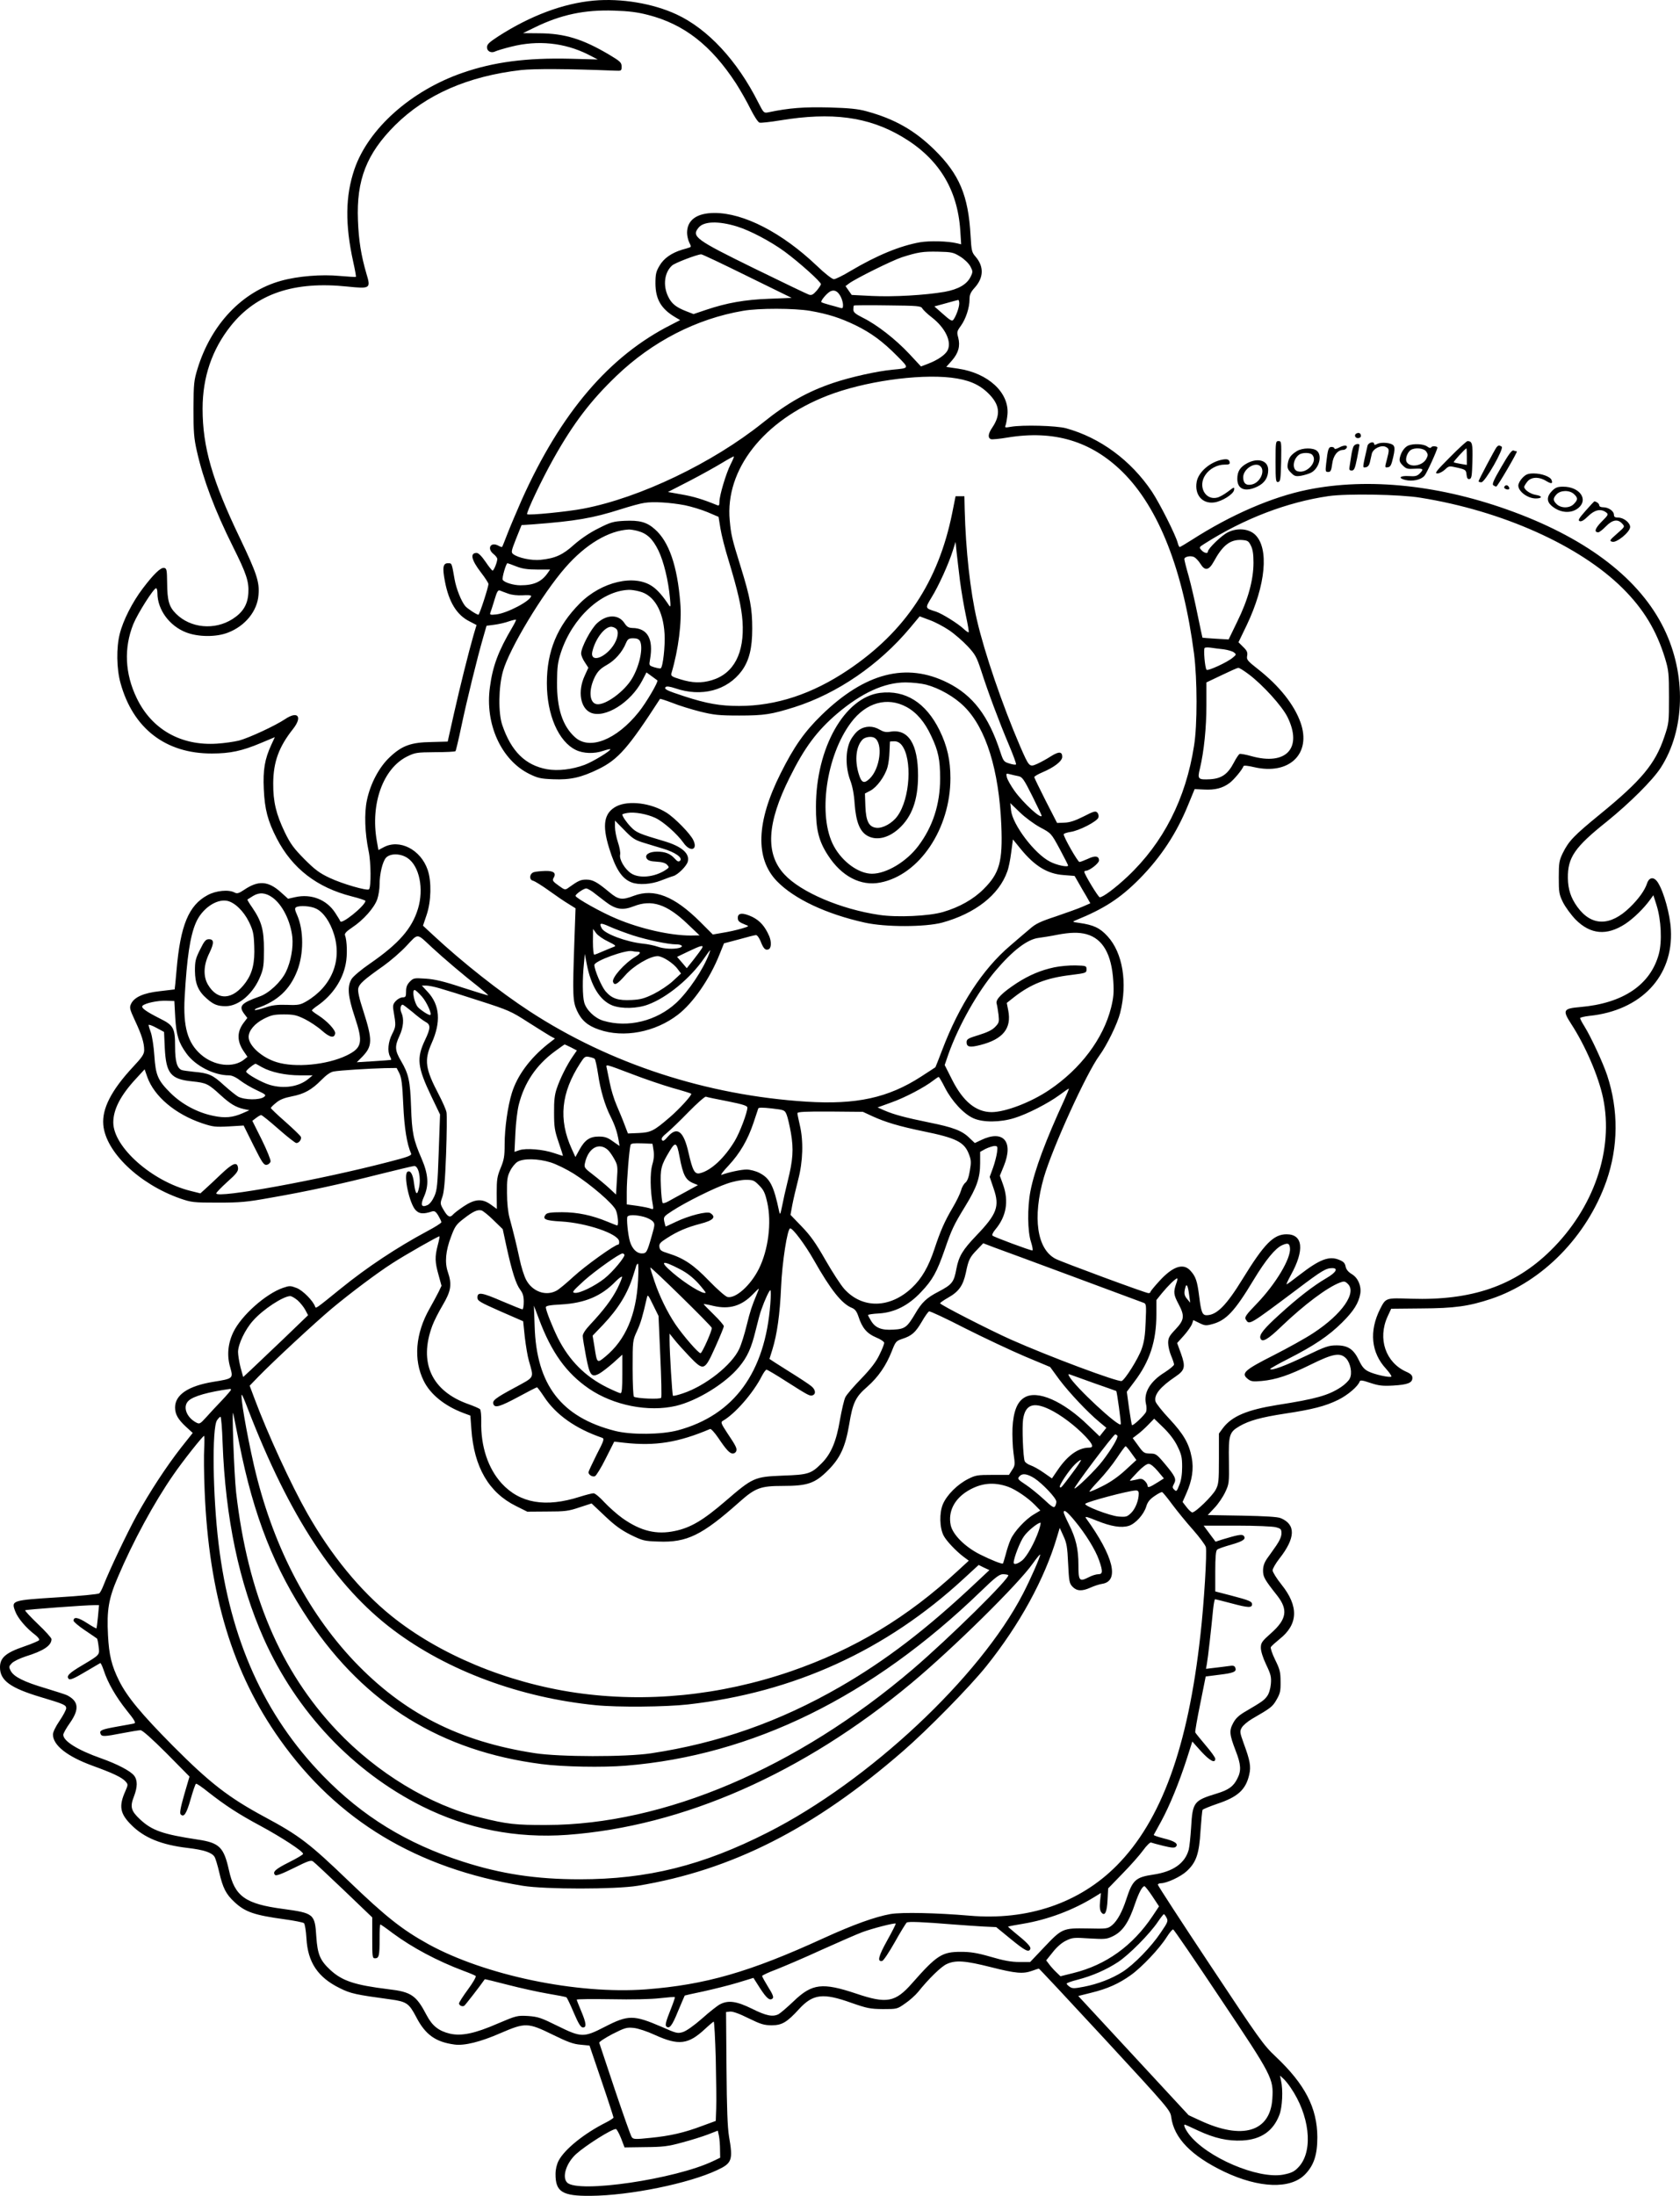 <?xml version="1.0" encoding="UTF-8"?>
<svg xmlns="http://www.w3.org/2000/svg" version="1.0" viewBox="0 0 1141.898 1492.114" preserveAspectRatio="xMidYMid meet">
  <g transform="translate(-429,1745.718) scale(0.1,-0.1)" fill="#000000" stroke="none">
    <path d="M8325 17453 c-207 -19 -429 -102 -647 -242 -63 -41 -78 -55 -78 -75 0 -28 29 -42 57 -28 10 5 59 20 108 32 181 46 362 27 522 -53 l66 -34 -189 5 c-296 7 -517 -22 -728 -95 -352 -121 -643 -381 -737 -656 -62 -182 -64 -376 -8 -630 12 -53 20 -99 18 -101 -2 -2 -51 1 -109 6 -124 12 -286 -1 -400 -33 -263 -73 -474 -294 -567 -596 -25 -82 -27 -101 -28 -273 0 -158 3 -200 23 -288 44 -196 122 -402 246 -651 91 -182 109 -236 104 -315 -5 -78 -37 -130 -107 -175 -122 -78 -286 -63 -385 36 -47 47 -59 88 -60 208 -1 89 -3 100 -20 103 -23 5 -71 -41 -146 -140 -70 -92 -134 -218 -156 -308 -24 -93 -22 -237 5 -334 85 -309 307 -480 621 -479 124 0 205 17 335 72 l93 39 -24 -52 c-45 -98 -57 -170 -51 -301 6 -137 27 -217 88 -335 106 -205 274 -334 510 -394 52 -13 94 -27 93 -31 -5 -35 -163 -162 -171 -138 -2 6 -18 32 -35 58 -59 90 -163 130 -271 106 l-49 -11 -50 45 c-85 76 -152 81 -248 16 -36 -24 -48 -28 -65 -19 -40 22 -127 14 -185 -18 -128 -69 -184 -206 -210 -509 -6 -71 -12 -130 -13 -131 -1 0 -46 -6 -100 -12 -110 -12 -174 -40 -196 -86 -12 -26 -10 -35 27 -115 45 -96 62 -150 62 -199 0 -28 -13 -48 -76 -115 -147 -158 -211 -283 -202 -392 15 -185 244 -404 523 -502 76 -26 89 -28 255 -28 153 0 198 4 358 33 248 43 473 92 737 159 121 30 229 56 240 57 29 2 48 -79 33 -147 -12 -59 -24 -48 -34 30 -7 59 -24 90 -44 78 -30 -19 13 -219 56 -262 25 -25 52 -27 110 -8 17 5 26 0 43 -28 11 -19 21 -39 21 -45 0 -6 -43 -33 -96 -61 -205 -110 -408 -244 -589 -391 -169 -137 -168 -136 -173 -122 -13 39 -84 111 -126 127 -42 16 -48 16 -92 1 -117 -40 -283 -187 -338 -301 -37 -77 -45 -160 -21 -240 21 -75 20 -76 -117 -98 -169 -28 -258 -88 -258 -174 0 -46 20 -81 74 -131 l46 -42 -77 -97 c-104 -133 -216 -305 -304 -464 -70 -128 -186 -374 -224 -471 -10 -26 -23 -52 -30 -58 -7 -6 -133 -18 -280 -27 -316 -20 -320 -21 -291 -96 17 -46 74 -113 135 -159 18 -14 31 -30 27 -36 -3 -5 -49 -25 -102 -43 -126 -43 -164 -77 -164 -142 0 -89 70 -140 277 -202 158 -47 173 -54 173 -76 0 -10 -20 -48 -45 -85 -27 -39 -45 -77 -45 -93 0 -73 96 -149 268 -212 138 -50 200 -79 225 -107 18 -20 18 -22 0 -64 -47 -104 -38 -155 41 -233 86 -86 203 -134 381 -155 111 -13 164 -31 183 -60 7 -11 21 -58 32 -105 25 -109 47 -150 104 -203 73 -68 136 -89 341 -117 66 -9 125 -21 131 -26 6 -5 14 -52 17 -104 9 -163 78 -265 227 -338 74 -37 108 -44 343 -76 111 -15 127 -27 176 -120 62 -120 132 -170 261 -187 67 -9 176 18 313 78 167 72 185 72 354 -11 102 -50 140 -64 189 -68 l61 -6 82 -241 c45 -132 81 -244 81 -248 0 -4 -24 -20 -52 -34 -147 -74 -280 -181 -321 -259 -13 -25 -21 -59 -21 -90 -1 -122 46 -151 239 -149 267 2 667 84 860 175 101 47 108 68 80 229 -10 62 -15 189 -17 465 l-3 380 27 3 c18 2 63 -14 125 -45 84 -41 106 -48 159 -48 69 0 103 20 186 111 94 102 163 110 353 42 109 -38 129 -42 216 -43 96 0 97 0 151 38 30 20 70 56 88 78 72 90 157 173 195 190 60 28 126 23 300 -21 170 -43 218 -47 280 -25 22 8 43 15 46 15 3 0 205 -216 450 -481 435 -471 444 -482 450 -529 19 -142 137 -263 360 -370 238 -113 451 -120 550 -18 60 62 83 133 83 253 -1 199 -84 359 -283 547 -84 79 -110 116 -445 621 -196 295 -356 541 -356 547 0 5 9 10 20 10 40 0 135 44 176 82 65 60 85 118 94 275 5 73 11 137 14 142 4 5 48 23 100 41 139 46 194 96 217 198 13 55 6 95 -38 214 -26 73 -27 80 -13 105 9 16 40 42 70 60 128 74 139 82 166 129 25 43 29 59 28 124 0 66 -5 84 -37 149 -20 41 -33 80 -29 86 4 7 31 31 59 54 127 100 132 223 13 371 -33 41 -60 85 -60 96 0 12 21 48 46 80 110 140 113 232 9 275 -20 9 -107 14 -263 17 l-233 4 46 49 c26 27 58 75 73 107 26 55 27 62 25 210 -3 178 2 197 72 238 66 38 145 60 307 85 187 28 277 51 364 94 65 32 135 92 146 125 3 10 20 8 72 -10 58 -19 83 -22 156 -18 98 6 130 18 130 52 0 17 -10 28 -42 42 -140 63 -195 224 -127 374 l25 54 204 2 c228 1 324 15 475 65 350 117 652 426 784 801 81 233 83 481 5 718 -28 84 -109 259 -154 332 -17 27 -30 52 -30 57 0 4 28 11 63 15 351 36 572 269 554 586 -5 101 -47 254 -87 318 -26 43 -60 41 -75 -4 -15 -46 -56 -104 -116 -162 -134 -131 -262 -130 -358 3 -44 61 -63 119 -64 195 -2 140 46 210 263 383 156 126 313 282 368 367 166 257 175 634 22 946 -162 332 -511 603 -1020 792 -493 183 -987 236 -1404 151 -240 -49 -518 -169 -786 -341 -41 -26 -78 -48 -81 -48 -4 0 -10 12 -14 28 -13 52 -122 268 -175 348 -143 213 -352 367 -584 431 -66 18 -295 24 -375 10 -39 -7 -43 -6 -36 10 4 10 10 44 13 75 12 148 -132 280 -335 310 l-81 12 39 44 c44 51 57 98 42 156 -10 36 -9 42 18 79 34 47 59 124 59 180 0 31 7 48 34 78 63 69 65 145 7 212 -26 30 -28 40 -34 144 -15 271 -76 416 -246 583 -135 132 -270 209 -461 261 -58 16 -116 22 -255 26 -170 4 -270 -3 -412 -33 -31 -6 -32 -5 -68 65 -144 287 -344 502 -558 601 -160 74 -375 110 -562 93z m369 -97 c246 -63 430 -207 599 -466 30 -47 74 -124 98 -173 24 -48 51 -90 61 -93 10 -3 73 4 140 15 352 58 599 25 828 -110 248 -146 378 -355 397 -638 l6 -94 -29 7 c-62 15 -184 18 -250 7 -136 -24 -292 -88 -473 -195 -51 -31 -102 -56 -113 -56 -12 0 -62 39 -118 93 -235 223 -494 357 -693 357 -121 0 -187 -48 -187 -135 0 -20 7 -49 15 -66 12 -23 13 -30 3 -33 -7 -3 -31 -10 -53 -16 -71 -22 -123 -58 -152 -108 -24 -40 -28 -58 -28 -122 1 -106 38 -171 134 -228 l34 -20 -62 -32 c-420 -212 -749 -597 -1015 -1190 -35 -80 -79 -183 -97 -230 -18 -47 -34 -87 -36 -89 -2 -2 -14 1 -27 9 -52 27 -78 -21 -31 -58 14 -11 25 -26 25 -33 0 -21 -23 -79 -32 -79 -4 0 -26 27 -48 60 -26 38 -48 60 -60 60 -47 0 -37 -47 30 -134 28 -36 50 -71 50 -77 0 -22 -61 -209 -68 -209 -12 0 -76 42 -90 59 -27 33 -61 118 -72 181 -20 113 -18 110 -45 110 -34 0 -39 -29 -21 -123 27 -142 81 -229 167 -272 l48 -25 -20 -67 c-36 -126 -91 -347 -134 -537 l-42 -188 -109 -3 c-140 -2 -201 -24 -284 -102 -72 -67 -132 -179 -156 -293 -19 -89 -14 -223 11 -344 17 -77 18 -246 3 -262 -12 -12 -184 38 -268 78 -70 33 -100 56 -172 128 -71 72 -94 103 -132 181 -59 123 -80 208 -79 334 1 144 38 247 135 369 66 84 32 125 -55 66 -66 -44 -242 -126 -312 -145 -33 -8 -100 -18 -150 -21 -245 -16 -444 97 -546 310 -80 166 -88 339 -23 502 29 71 138 244 155 244 5 0 9 -15 9 -33 0 -112 81 -223 195 -267 82 -32 206 -33 286 -1 116 45 198 146 206 255 8 88 -12 147 -126 386 -188 391 -254 619 -254 880 0 214 64 402 191 562 175 220 430 306 793 268 156 -16 160 -13 130 86 -37 127 -53 228 -58 364 -11 275 59 453 252 646 211 209 494 333 855 375 92 10 315 9 640 -4 44 -2 45 -1 45 28 0 27 -8 35 -85 81 -179 106 -302 144 -474 145 l-111 1 80 39 c178 87 339 121 540 114 96 -3 156 -10 229 -29z m606 -1438 c90 -28 228 -101 324 -171 100 -74 246 -205 246 -221 -1 -6 -14 -26 -29 -44 -24 -27 -34 -33 -53 -27 -12 4 -181 85 -373 179 -398 195 -426 216 -377 276 35 44 135 47 262 8z m1516 -204 c28 -17 57 -45 69 -66 18 -34 18 -39 3 -70 -25 -53 -84 -87 -178 -104 -134 -23 -346 -35 -493 -28 l-138 7 -21 30 -21 30 24 18 c42 32 292 156 359 178 110 35 142 40 246 38 93 -2 105 -5 150 -33z m-1447 -133 l302 -148 -153 -6 c-166 -6 -288 -28 -428 -75 l-86 -29 -49 19 c-70 27 -101 52 -124 101 -36 75 -25 163 27 210 18 17 169 75 198 76 6 1 147 -66 313 -148z m636 -141 c8 -16 15 -41 15 -55 0 -23 -3 -25 -22 -19 -13 4 -45 13 -72 20 -26 7 -50 15 -53 18 -8 7 35 59 60 73 28 14 52 2 72 -37z m805 -45 c0 -27 -23 -90 -41 -112 -9 -10 -23 -1 -69 40 l-59 52 77 21 c42 12 80 22 85 23 4 0 7 -10 7 -24z m-251 -34 c6 -10 34 -37 64 -60 93 -72 138 -167 107 -226 -16 -30 -69 -66 -133 -90 l-47 -18 -81 87 c-93 99 -219 197 -314 244 -52 26 -65 38 -65 56 0 12 2 25 4 27 2 2 106 3 230 1 206 -2 227 -4 235 -21z m-763 -16 c125 -22 205 -48 309 -98 108 -53 185 -110 284 -210 83 -84 84 -81 -33 -92 -105 -10 -284 -50 -400 -89 -176 -59 -313 -136 -482 -272 -341 -273 -833 -509 -1218 -583 -108 -21 -373 -47 -383 -38 -8 9 101 239 179 377 135 241 254 396 427 562 245 235 545 389 861 443 107 19 349 18 456 0z m959 -454 c116 -14 188 -44 251 -105 80 -78 88 -146 28 -235 -28 -41 -31 -69 -9 -78 9 -3 60 2 113 11 315 52 569 -24 782 -234 246 -243 412 -667 486 -1236 22 -173 23 -482 0 -624 -56 -361 -209 -661 -454 -891 -81 -76 -165 -139 -187 -139 -10 0 -105 157 -105 173 0 4 5 7 10 7 25 0 90 51 90 70 0 31 -27 35 -76 11 -25 -11 -50 -21 -57 -21 -11 0 -107 167 -107 188 0 5 21 12 46 16 58 8 181 71 190 98 3 12 0 26 -8 34 -12 12 -25 8 -93 -27 -58 -29 -94 -41 -130 -42 l-50 -2 -77 150 c-42 83 -77 155 -78 161 0 6 25 20 55 33 79 33 135 76 135 105 0 37 -23 38 -77 4 -26 -17 -68 -40 -92 -51 -55 -24 -55 -24 -119 123 -119 277 -240 630 -292 855 -45 193 -76 474 -83 750 l-2 90 -30 0 -30 0 -23 -115 c-94 -466 -320 -805 -707 -1065 -244 -164 -490 -245 -742 -245 -129 0 -220 16 -373 66 -120 39 -139 49 -125 63 7 6 29 3 65 -9 178 -61 353 -15 452 119 50 69 71 153 71 286 0 138 -14 212 -78 419 -61 196 -66 219 -75 317 -32 345 229 679 665 848 244 95 610 148 840 122z m-1499 -589 c-31 -61 -76 -212 -76 -254 0 -25 -3 -29 -17 -23 -98 40 -158 58 -238 72 l-95 17 148 76 c81 42 181 98 222 123 41 25 76 44 78 42 2 -2 -8 -26 -22 -53z m4689 -227 c556 -89 1082 -325 1374 -615 143 -142 230 -287 288 -475 25 -83 27 -103 27 -265 0 -171 0 -177 -32 -271 -61 -182 -155 -295 -438 -526 -176 -144 -211 -180 -252 -263 -24 -50 -27 -66 -27 -165 0 -101 2 -115 29 -170 17 -33 55 -85 86 -117 101 -101 211 -111 337 -29 56 37 126 105 170 166 l21 29 22 -69 c31 -99 38 -246 15 -331 -57 -209 -243 -335 -535 -360 -115 -10 -121 -21 -61 -114 97 -149 186 -356 217 -503 74 -353 -63 -750 -358 -1039 -244 -239 -535 -339 -947 -326 -172 6 -171 7 -210 -69 -76 -151 -62 -297 40 -407 23 -26 39 -49 36 -53 -9 -9 -115 14 -156 35 -27 13 -43 31 -63 73 -37 78 -75 104 -153 104 -54 0 -75 -7 -210 -72 -140 -67 -231 -101 -242 -89 -3 2 53 34 124 70 175 89 274 156 364 245 81 80 114 134 125 198 8 53 -16 108 -59 133 -23 14 -37 31 -41 51 -4 23 -15 34 -43 45 -68 29 -133 4 -270 -102 -45 -35 -84 -64 -88 -64 -3 0 10 28 29 63 94 170 83 277 -29 277 -89 0 -152 -65 -298 -302 -111 -181 -177 -248 -246 -248 -29 0 -37 22 -50 127 -13 104 -23 136 -60 176 -48 53 -119 30 -211 -71 -33 -36 -60 -69 -60 -73 0 -5 -6 -9 -14 -9 -18 0 -589 211 -631 233 -127 66 -158 281 -80 553 59 203 290 710 378 829 50 68 123 217 141 290 51 204 17 408 -86 520 -52 57 -95 77 -193 91 -46 6 -48 8 -25 17 195 79 304 150 435 282 145 147 252 309 331 503 l44 107 64 -3 c74 -4 126 9 174 45 30 23 86 90 94 114 2 6 31 3 73 -7 238 -55 390 91 315 303 -43 121 -143 248 -288 362 -74 58 -80 66 -75 92 4 23 -1 35 -27 60 l-32 32 56 116 c130 273 153 523 57 615 -43 41 -121 48 -185 16 -42 -20 -136 -111 -136 -131 0 -16 -26 -10 -44 10 -17 19 -16 20 22 44 269 171 561 282 842 323 125 18 487 12 625 -11z m-5000 -51 c44 -9 113 -30 154 -47 l75 -32 13 -80 c7 -44 32 -141 55 -215 63 -208 88 -317 95 -416 14 -215 -59 -354 -209 -399 -70 -21 -133 -19 -213 6 -60 18 -66 23 -61 42 48 163 71 347 60 476 -20 253 -77 418 -173 502 -55 49 -104 62 -208 57 -74 -4 -93 -9 -175 -51 -59 -29 -119 -70 -165 -110 -78 -71 -130 -94 -229 -104 -62 -6 -152 13 -186 39 -15 12 -13 21 20 105 l37 92 75 5 c292 22 409 42 600 103 63 20 135 40 160 43 59 10 175 3 275 -16z m-320 -175 c63 -17 101 -53 140 -132 36 -74 68 -204 79 -327 5 -54 4 -62 -7 -46 -39 60 -77 104 -112 128 -121 85 -347 33 -494 -115 -154 -155 -224 -325 -224 -542 0 -215 79 -397 197 -454 51 -25 126 -27 186 -6 24 8 45 13 48 11 8 -8 -118 -85 -174 -106 -86 -32 -182 -43 -256 -30 -147 27 -243 121 -304 300 -28 82 -26 258 5 367 43 152 268 526 424 704 137 157 294 251 432 258 11 0 38 -4 60 -10z m4167 -99 c13 -25 18 -59 18 -116 0 -117 -37 -252 -110 -400 l-59 -122 -88 5 c-48 3 -89 6 -90 7 -1 1 -15 71 -33 156 -17 85 -44 202 -60 260 -17 58 -30 111 -30 118 0 17 45 26 68 13 11 -6 30 -27 42 -46 30 -49 57 -44 90 16 61 112 112 151 190 147 40 -3 47 -7 62 -38z m-1977 -240 c9 -69 27 -174 40 -235 13 -60 22 -112 19 -114 -2 -3 -17 7 -32 21 -40 38 -148 105 -190 119 -76 24 -75 22 -30 97 48 77 117 230 144 317 l19 60 7 -70 c4 -39 15 -126 23 -195z m-3015 98 c41 -16 77 -21 142 -21 l87 0 -18 -26 c-42 -58 -93 -81 -184 -81 -47 0 -109 19 -120 37 -7 11 23 113 32 113 3 0 31 -10 61 -22z m-55 -185 c25 -9 62 -13 98 -11 31 2 57 1 57 -4 0 -32 -160 -117 -237 -126 -40 -4 -45 -3 -40 12 4 9 16 48 28 87 17 57 24 69 38 63 9 -4 34 -13 56 -21z m892 15 c98 -24 161 -131 170 -288 5 -81 -11 -225 -26 -234 -3 -3 -23 1 -44 7 -36 12 -36 12 -29 52 25 140 -16 214 -120 215 -26 1 -37 8 -53 32 -39 61 -119 62 -186 1 -42 -38 -109 -165 -109 -206 0 -13 11 -40 25 -60 l24 -37 -25 -55 c-49 -106 -29 -221 42 -251 96 -40 271 69 349 218 l29 56 36 -26 c19 -14 36 -27 38 -28 10 -6 -76 -153 -127 -216 -151 -188 -333 -260 -432 -171 -85 76 -124 195 -123 373 1 107 5 137 27 205 78 235 275 417 460 424 16 1 49 -4 74 -11z m2105 -264 c37 -25 93 -74 125 -108 52 -56 61 -72 92 -166 47 -147 124 -352 188 -503 30 -71 52 -131 49 -134 -3 -4 -24 -1 -45 6 -37 11 -41 15 -62 79 -80 245 -186 384 -358 470 -280 140 -561 68 -857 -220 -116 -113 -187 -214 -278 -396 -166 -330 -174 -579 -25 -733 118 -121 335 -223 596 -281 142 -32 412 -31 528 0 224 62 385 188 441 346 9 22 21 81 27 130 l12 89 53 -65 c95 -116 181 -169 291 -177 l75 -6 26 -45 c14 -25 38 -67 54 -93 l27 -48 -53 -23 c-29 -13 -111 -42 -181 -66 -104 -34 -138 -50 -176 -84 -27 -22 -88 -75 -137 -117 -185 -158 -344 -401 -460 -707 -24 -63 -45 -116 -46 -117 -2 -2 -46 -30 -98 -64 -223 -144 -439 -191 -777 -170 -679 43 -1336 257 -1883 614 -204 133 -456 332 -655 517 l-70 65 25 74 c31 92 34 226 7 305 -47 138 -191 212 -299 154 l-36 -19 -11 63 c-44 252 43 492 207 573 53 26 65 28 189 29 73 0 136 3 139 7 3 3 21 79 40 169 36 172 109 469 148 603 l23 80 54 7 c30 4 74 14 98 23 24 8 46 13 48 11 2 -2 -9 -25 -25 -52 -95 -161 -133 -262 -152 -406 -35 -250 77 -496 268 -590 57 -28 78 -33 162 -36 117 -5 191 12 308 69 134 66 202 143 418 477 2 2 39 -10 84 -27 44 -18 129 -44 188 -59 94 -23 127 -27 267 -27 171 0 218 8 375 57 292 93 576 288 786 539 l65 78 67 -25 c37 -13 97 -45 134 -70z m-2259 5 c16 -26 -1 -83 -40 -129 -64 -75 -142 -88 -127 -21 21 90 87 174 132 169 14 -2 29 -10 35 -19z m157 -78 c23 -45 -2 -166 -53 -253 -52 -89 -182 -184 -240 -176 -52 7 -58 97 -13 187 20 38 37 55 81 80 55 31 105 87 130 149 12 27 19 32 49 32 25 0 38 -6 46 -19z m3967 -56 c28 -4 60 -13 70 -21 17 -13 17 -15 -7 -35 -37 -32 -170 -93 -179 -83 -11 12 -22 140 -13 148 3 4 22 5 42 2 19 -3 58 -8 87 -11z m171 -170 c97 -73 226 -216 263 -290 104 -211 -8 -332 -245 -266 -38 11 -74 17 -80 15 -6 -2 -24 -29 -40 -60 -41 -78 -83 -107 -160 -112 -83 -4 -88 0 -70 73 28 119 44 279 44 430 l0 155 103 49 c56 27 107 50 114 50 6 1 38 -19 71 -44z m-2194 -70 c91 -24 194 -83 261 -150 147 -147 235 -429 251 -806 10 -247 -12 -326 -121 -434 -69 -69 -165 -123 -275 -155 -95 -28 -311 -38 -432 -20 -262 38 -536 155 -647 276 -130 140 -119 348 37 659 100 202 185 316 322 433 165 140 321 212 465 212 45 0 107 -7 139 -15z m628 -622 c26 -5 37 -20 94 -134 35 -71 64 -131 64 -134 0 -29 -125 85 -185 169 -24 34 -47 74 -51 90 -7 28 -6 29 21 22 15 -4 41 -10 57 -13z m148 -348 c75 -40 75 -40 132 -145 31 -58 57 -109 58 -114 0 -14 -78 2 -123 26 -105 53 -255 252 -265 349 l-5 49 64 -62 c37 -36 97 -80 139 -103z m-4299 -209 c80 -55 111 -209 70 -344 -41 -135 -130 -237 -327 -373 -57 -39 -113 -86 -124 -104 -31 -51 -26 -116 21 -257 58 -174 51 -211 -55 -263 -133 -64 -350 -85 -477 -45 -100 31 -189 112 -189 171 0 43 41 91 103 123 50 25 69 30 137 30 67 0 87 -5 142 -32 34 -17 87 -52 115 -77 54 -48 85 -55 91 -21 5 22 -55 86 -115 124 -24 15 -43 30 -43 33 0 4 18 19 40 34 99 69 169 172 190 283 12 58 9 157 -5 194 -5 11 10 27 49 53 76 50 150 134 170 191 9 26 16 71 16 100 0 73 20 155 43 182 29 32 100 31 148 -2z m-920 -267 c68 -48 124 -160 136 -270 7 -71 -10 -166 -43 -235 -32 -67 -115 -146 -179 -168 -126 -45 -144 -65 -106 -117 l22 -29 -25 -33 c-46 -61 -46 -125 0 -193 l26 -38 -22 -18 c-74 -60 -205 -45 -295 34 -90 79 -121 189 -110 388 15 268 37 416 76 506 40 95 138 164 212 150 51 -10 112 -68 149 -143 28 -58 33 -79 36 -163 5 -114 -12 -184 -57 -247 -88 -122 -192 -129 -258 -16 -33 57 -30 134 11 216 32 67 31 92 -4 92 -21 0 -31 -11 -60 -70 -31 -62 -35 -79 -35 -145 1 -87 22 -138 81 -189 45 -40 73 -51 128 -51 90 0 190 87 237 207 20 49 23 76 23 178 0 135 -16 192 -80 286 -20 28 -34 52 -32 54 2 1 19 12 38 24 42 26 85 23 131 -10z m299 -77 c49 -24 94 -90 120 -173 56 -180 -16 -355 -187 -456 -42 -24 -54 -27 -133 -24 -67 2 -100 -2 -149 -19 -35 -11 -66 -19 -69 -16 -2 3 4 8 14 12 139 47 224 126 274 254 45 115 45 275 0 378 -16 36 -18 47 -8 54 23 14 102 9 138 -10z m5235 -173 c111 -31 171 -136 182 -319 5 -77 2 -111 -15 -180 -53 -211 -207 -416 -421 -560 -125 -84 -296 -149 -390 -150 -107 0 -195 72 -270 221 l-50 99 25 73 c70 196 198 423 320 567 117 138 217 215 294 224 30 4 87 13 125 21 89 17 149 18 200 4z m-4450 -89 c81 -75 220 -193 318 -269 37 -30 66 -55 65 -57 -2 -2 -80 22 -173 52 -129 43 -190 57 -252 61 -77 5 -82 5 -107 -20 -19 -20 -26 -36 -26 -67 0 -35 -3 -40 -23 -40 -13 0 -34 -11 -46 -24 -19 -20 -22 -31 -17 -63 18 -106 18 -109 -8 -161 -28 -54 -34 -119 -15 -154 6 -11 9 -21 7 -23 -2 -1 -55 -5 -118 -9 l-115 -7 38 38 c69 72 70 112 6 312 -28 85 -38 132 -34 152 7 31 37 58 173 154 46 33 116 93 155 135 82 87 67 88 172 -10z m55 -279 c36 -10 158 -48 271 -85 193 -62 214 -71 327 -144 66 -42 135 -85 152 -95 l32 -17 -49 -38 c-122 -98 -207 -213 -244 -332 -28 -91 -49 -238 -49 -349 0 -80 -4 -105 -27 -160 -24 -58 -27 -79 -27 -172 l1 -107 -40 29 c-59 43 -108 40 -185 -11 -33 -22 -65 -47 -72 -55 -21 -25 -37 -17 -64 29 -25 43 -25 45 -10 88 12 32 19 106 26 293 5 138 6 265 3 283 -3 18 -27 72 -52 120 -93 177 -101 234 -49 351 64 143 56 258 -26 347 l-41 44 29 0 c16 0 58 -8 94 -19z m-122 -56 c33 -37 72 -125 55 -125 -13 0 -61 31 -82 53 -25 27 -43 117 -23 117 6 0 28 -20 50 -45z m-1677 -140 c7 -122 23 -173 76 -246 60 -84 187 -149 289 -149 20 0 47 -12 78 -36 25 -19 76 -49 113 -66 60 -28 64 -32 47 -45 -31 -22 -129 -21 -175 2 -14 8 -58 43 -97 78 -76 70 -102 82 -204 91 -37 4 -75 9 -83 12 -32 13 -45 60 -45 159 0 126 -10 145 -103 191 -97 49 -131 74 -118 87 18 18 104 36 161 34 l55 -2 6 -110z m1613 35 c32 -28 72 -58 87 -66 37 -19 37 -42 -2 -124 -59 -124 -52 -184 42 -381 l60 -125 -9 -255 c-8 -226 -11 -259 -30 -301 -13 -29 -31 -53 -47 -60 -41 -18 -49 1 -23 58 34 77 30 150 -16 257 -57 131 -66 176 -72 352 -6 177 -16 224 -69 314 -41 70 -43 98 -10 169 27 58 32 116 14 156 -12 25 -7 56 8 56 4 0 34 -23 67 -50z m-1684 -245 c9 -173 40 -211 186 -226 97 -10 109 -16 194 -94 65 -59 101 -81 157 -94 l38 -8 -45 -20 c-68 -30 -121 -35 -201 -18 -107 22 -212 78 -290 155 -86 86 -101 119 -110 255 -4 61 -15 130 -23 154 -9 24 -16 48 -16 53 0 5 24 -3 53 -19 l52 -28 5 -110z m2761 5 l40 -21 -29 -42 c-38 -55 -85 -148 -108 -217 -14 -41 -19 -82 -18 -165 0 -96 4 -121 31 -200 17 -49 30 -91 29 -92 0 -1 -28 8 -61 19 -73 25 -191 35 -236 19 l-32 -11 6 127 c3 71 14 157 23 193 38 150 118 269 244 362 36 26 66 48 68 48 1 0 21 -9 43 -20z m161 -78 c5 -5 15 -51 23 -103 16 -110 46 -212 85 -289 30 -60 45 -105 55 -163 l6 -37 -46 32 c-36 26 -55 32 -95 32 -62 0 -95 -23 -132 -90 l-27 -49 -25 55 c-91 200 -73 381 58 583 28 44 34 48 61 42 16 -3 33 -9 37 -13z m-2261 -57 c62 -34 159 -55 259 -55 l85 0 -30 -25 c-65 -53 -166 -68 -261 -40 -52 15 -156 73 -161 90 -2 7 38 42 63 54 1 1 21 -10 45 -24z m2519 -48 c80 -31 201 -72 269 -92 69 -19 127 -37 129 -40 8 -7 -82 -106 -148 -162 -106 -91 -126 -101 -209 -105 l-73 -3 -23 60 c-12 33 -37 92 -54 132 -17 39 -38 107 -46 150 -9 43 -18 89 -21 102 -6 28 -17 31 176 -42z m-1585 6 c14 -30 20 -75 26 -213 7 -159 25 -267 53 -331 6 -13 -18 -23 -151 -57 -468 -122 -1173 -251 -1173 -214 0 6 34 41 75 78 62 55 75 73 73 94 -5 46 -35 35 -116 -42 -42 -40 -91 -86 -108 -101 l-32 -29 -68 17 c-261 65 -524 298 -524 465 0 89 50 185 155 298 l58 63 18 -52 c47 -132 190 -253 374 -315 72 -24 89 -26 181 -21 l100 6 67 -135 c59 -118 70 -135 90 -132 12 2 23 12 26 23 2 10 -25 77 -60 148 l-64 128 25 19 c14 11 30 20 35 20 6 0 59 -43 118 -95 59 -52 114 -95 121 -95 19 0 37 25 31 42 -3 8 -50 53 -105 102 -55 48 -100 91 -99 94 0 4 16 20 36 36 25 21 55 33 106 43 84 16 135 44 202 112 32 33 61 53 82 57 40 8 240 20 349 23 l80 1 19 -37z m3709 -99 c47 -91 127 -177 193 -206 65 -29 182 -28 278 2 88 27 228 99 306 156 32 24 61 44 64 44 2 0 -12 -35 -31 -77 -126 -273 -202 -476 -230 -619 -22 -114 -20 -276 4 -347 10 -32 14 -57 9 -57 -15 0 -261 91 -271 101 -5 4 3 22 19 41 75 89 93 192 53 305 l-22 61 27 66 c68 167 -4 249 -155 176 l-42 -20 -36 34 c-50 50 -111 73 -276 106 -161 33 -237 53 -304 82 l-45 20 94 34 c93 33 226 103 286 150 17 13 32 23 35 23 3 1 23 -33 44 -75z m-1479 -90 c105 -21 135 -31 135 -43 0 -33 -52 -171 -86 -227 -70 -116 -161 -201 -236 -219 -36 -9 -50 16 -78 139 -33 147 -77 181 -140 110 -25 -29 -34 -34 -41 -23 -6 10 3 23 34 48 23 19 89 82 147 142 58 59 111 106 118 104 7 -3 73 -17 147 -31z m402 -92 c7 -17 20 -73 29 -124 19 -111 14 -183 -22 -327 -14 -56 -31 -132 -38 -169 -12 -59 -14 -63 -20 -37 -37 177 -63 226 -136 263 -24 12 -63 22 -85 22 -37 0 -121 -18 -170 -36 -11 -4 10 24 47 63 78 84 131 175 170 292 16 47 30 91 32 96 3 7 31 7 92 0 86 -10 88 -11 101 -43z m583 -10 c90 -41 181 -68 345 -102 226 -46 279 -73 311 -156 15 -40 16 -55 6 -112 -7 -44 -17 -71 -31 -82 -10 -8 -24 -32 -29 -53 -6 -21 -31 -73 -56 -115 -56 -95 -84 -159 -125 -283 -40 -120 -86 -200 -153 -263 -150 -141 -338 -143 -460 -7 -24 27 -81 115 -128 197 -66 116 -102 166 -161 227 l-76 79 12 66 c7 37 25 114 40 172 33 125 37 265 11 373 -9 38 -16 74 -16 80 0 9 57 12 223 11 l222 -2 65 -30z m-1488 -231 c5 -31 3 -61 -9 -100 -15 -54 -14 -173 4 -270 5 -31 4 -33 -13 -27 -11 5 -52 13 -91 19 l-73 10 0 86 c0 80 17 289 26 319 3 9 23 12 76 10 l73 -3 7 -44z m177 -44 c24 -127 41 -159 96 -181 l29 -12 -84 -46 c-47 -25 -99 -54 -117 -64 -17 -10 -35 -15 -39 -11 -4 4 -10 56 -12 115 -5 118 1 141 61 240 38 63 48 57 66 -41z m-487 46 c10 -9 29 -36 43 -61 23 -42 25 -50 18 -143 l-6 -99 -46 43 c-25 23 -74 64 -109 91 -59 45 -63 50 -56 80 22 102 95 144 156 89z m2645 -15 c-3 -24 -15 -71 -27 -105 l-23 -63 27 -80 c42 -121 22 -173 -119 -320 -92 -96 -118 -140 -134 -223 -17 -93 -29 -108 -122 -157 -80 -41 -114 -73 -158 -149 -56 -94 -70 -105 -150 -109 -80 -5 -122 12 -151 61 -11 18 -20 35 -20 38 0 4 34 9 75 11 107 7 201 55 286 146 78 82 107 135 160 287 47 137 61 167 140 296 78 127 101 193 101 292 l0 77 36 20 c21 10 48 19 61 20 21 0 23 -3 18 -42z m-3033 -70 c38 -12 109 -47 157 -77 116 -74 267 -204 285 -247 14 -32 20 -104 9 -104 -3 0 -33 12 -67 26 -104 43 -202 64 -308 64 -74 0 -101 -4 -110 -15 -26 -32 -5 -42 104 -48 173 -10 387 -83 394 -134 2 -13 -1 -23 -6 -23 -23 0 -226 -146 -304 -218 -48 -44 -100 -88 -117 -96 -72 -38 -162 -5 -204 73 -14 25 -35 91 -46 146 -22 101 -37 163 -68 278 -10 38 -17 102 -17 167 -1 89 2 112 21 150 12 25 35 53 50 62 40 25 141 23 227 -4z m1416 -156 c31 -31 40 -50 55 -116 31 -137 7 -323 -57 -451 -57 -114 -159 -204 -214 -191 -14 4 -70 53 -125 110 -105 109 -172 154 -279 187 -46 14 -55 21 -58 43 -3 21 5 31 53 61 72 46 133 72 224 96 90 23 111 46 69 73 -23 14 -145 -17 -233 -59 -38 -18 -70 -33 -71 -32 -1 1 -5 17 -9 34 -6 31 -4 34 56 73 91 59 284 155 370 184 42 15 97 26 128 26 49 0 57 -3 91 -38z m-1806 -236 l63 -61 27 -125 c37 -167 63 -248 92 -287 18 -24 24 -44 24 -82 0 -28 -4 -51 -9 -51 -6 0 -67 25 -138 55 -139 60 -168 65 -168 25 0 -22 15 -31 155 -93 l156 -68 11 -107 c7 -59 19 -132 28 -162 34 -122 43 -106 -98 -183 -132 -71 -153 -88 -143 -112 10 -27 46 -16 169 50 66 36 123 65 127 65 3 0 25 -29 48 -64 80 -122 214 -217 395 -279 16 -6 12 -19 -38 -115 -30 -60 -55 -114 -55 -119 0 -17 26 -34 44 -27 8 3 42 57 73 120 l58 115 70 -8 c210 -23 365 2 582 94 6 2 30 -24 54 -59 55 -82 79 -108 100 -108 9 0 20 7 23 16 7 18 -1 35 -63 127 -38 58 -43 70 -30 78 83 46 209 190 268 307 12 23 26 42 31 42 5 0 65 -35 133 -79 154 -98 162 -102 181 -95 24 9 19 40 -11 63 -14 12 -84 58 -155 102 -70 44 -128 81 -128 82 0 1 9 30 20 64 32 104 51 239 59 423 7 169 43 400 62 400 19 0 102 -112 160 -214 115 -203 190 -298 259 -326 22 -9 33 -24 45 -59 25 -78 58 -116 120 -142 30 -12 55 -29 55 -37 0 -8 -14 -44 -32 -80 -22 -47 -57 -93 -123 -162 -51 -52 -100 -109 -109 -127 -9 -18 -25 -88 -37 -155 -24 -144 -60 -230 -124 -294 -72 -72 -91 -78 -265 -84 -192 -8 -202 -12 -390 -174 -151 -130 -236 -180 -342 -202 -126 -27 -232 -1 -355 85 -38 27 -94 77 -125 110 -31 34 -63 61 -74 61 -10 0 -53 -11 -94 -24 -232 -74 -406 -44 -530 91 -93 102 -143 253 -139 421 1 40 -3 78 -8 83 -6 6 -41 21 -77 34 -252 88 -342 282 -247 535 11 30 43 93 71 140 56 95 63 139 34 224 -22 64 -15 144 22 240 26 70 35 83 86 122 64 50 94 63 121 56 10 -3 47 -32 81 -66z m1021 23 c24 -6 51 -20 61 -30 16 -18 16 -23 -5 -96 -33 -117 -37 -123 -69 -123 -34 0 -65 31 -80 80 -14 46 -25 158 -17 170 8 13 56 13 110 -1z m-1400 -195 c-20 -77 -19 -113 6 -201 l20 -73 -20 -42 c-12 -24 -39 -74 -61 -113 -96 -168 -111 -348 -40 -491 45 -92 143 -171 271 -219 l46 -17 7 -93 c18 -258 119 -431 304 -522 l76 -38 136 1 c119 0 145 3 218 28 l83 27 90 -85 c67 -64 110 -95 175 -128 82 -40 92 -43 189 -46 194 -8 297 43 550 268 109 97 144 110 297 110 167 0 217 17 306 106 83 83 118 159 144 312 24 147 43 187 123 256 75 66 128 144 166 240 26 67 30 71 71 85 65 21 90 43 133 116 21 37 44 69 50 71 6 3 117 -49 245 -115 129 -65 312 -151 406 -191 l172 -72 62 -85 c67 -89 193 -223 273 -289 l47 -39 -23 -29 -23 -29 -75 72 c-172 168 -350 246 -437 191 -49 -30 -74 -95 -80 -206 -2 -51 1 -128 7 -172 11 -77 11 -83 -10 -114 l-21 -33 -112 0 c-102 0 -115 -2 -166 -28 -73 -37 -144 -108 -171 -171 -25 -59 -23 -160 5 -214 19 -36 83 -104 136 -144 l35 -26 -74 -68 c-342 -317 -704 -535 -1136 -684 -481 -165 -982 -215 -1463 -145 -470 69 -927 260 -1252 522 -212 171 -410 413 -572 698 -109 192 -268 537 -358 778 l-33 88 59 61 c105 108 386 368 499 463 126 105 307 241 410 307 89 58 318 188 322 184 2 -2 -3 -29 -12 -62z m4320 -212 c253 -94 468 -174 479 -178 17 -6 18 -17 13 -128 -3 -90 -10 -137 -27 -185 -23 -66 -113 -209 -136 -218 -24 -9 -491 165 -754 282 -137 61 -480 236 -480 246 0 4 24 21 54 38 73 41 102 82 121 170 18 88 26 105 78 158 l40 42 76 -29 c42 -15 283 -104 536 -198z m1473 195 c8 -69 -95 -243 -227 -380 -71 -73 -83 -91 -74 -105 25 -40 17 -45 352 206 168 127 194 142 237 142 43 0 24 -31 -42 -69 -87 -51 -192 -132 -317 -246 -106 -96 -139 -137 -130 -162 11 -31 50 -9 142 80 157 150 312 266 399 299 27 10 34 9 51 -7 67 -59 -35 -207 -232 -336 -51 -34 -172 -101 -270 -151 -198 -100 -223 -123 -177 -160 22 -18 34 -20 95 -15 98 9 185 38 337 113 150 74 198 82 238 40 30 -33 43 -102 24 -137 -7 -15 -34 -41 -60 -58 -85 -56 -170 -80 -433 -121 -204 -33 -307 -76 -368 -156 l-28 -38 0 -170 c0 -157 -2 -174 -22 -212 -23 -43 -137 -154 -159 -154 -6 0 -24 16 -39 36 l-27 35 26 59 c39 87 51 167 36 243 -18 95 -55 159 -151 262 -49 52 -91 105 -95 119 -11 46 31 98 136 169 64 43 69 66 38 154 l-27 74 46 51 c25 28 49 63 55 78 l9 27 41 -20 c36 -18 46 -19 86 -8 96 25 154 87 284 303 81 134 147 214 193 234 39 17 49 13 53 -19z m-4524 -45 c8 -13 -79 -118 -136 -163 -65 -51 -169 -102 -201 -97 -22 3 -15 11 62 82 76 68 242 186 263 186 4 0 9 -4 12 -8z m379 -100 c45 -23 86 -55 123 -95 29 -33 52 -62 50 -64 -14 -14 -134 59 -223 135 -95 81 -76 90 50 24z m-286 -74 c-12 -236 -85 -406 -222 -519 -57 -47 -57 -47 -74 64 l-13 78 70 73 c105 111 168 213 206 336 10 30 19 61 21 68 3 6 7 12 11 12 4 0 4 -51 1 -112z m501 -324 c4 -15 -64 -168 -76 -172 -12 -4 -118 118 -171 196 -54 80 -109 192 -142 291 -16 47 -29 89 -29 95 0 11 414 -394 418 -410z m-642 267 c-37 -73 -94 -148 -183 -243 -34 -36 -53 -65 -52 -80 0 -13 10 -74 22 -137 25 -131 37 -146 90 -118 18 10 61 43 95 73 l62 56 0 -131 c0 -96 -3 -131 -12 -131 -7 0 -48 18 -93 40 -148 74 -255 181 -333 335 -38 77 -82 188 -82 209 0 10 27 15 103 19 162 9 274 56 372 157 22 22 41 36 43 31 2 -5 -13 -41 -32 -80z m3798 32 c-19 -56 -17 -74 16 -136 44 -82 40 -109 -20 -173 -43 -45 -50 -59 -50 -93 0 -21 9 -60 20 -86 11 -26 20 -53 20 -60 0 -7 -29 -31 -63 -53 -99 -61 -145 -138 -128 -214 5 -19 5 -43 1 -54 -8 -21 -89 -98 -96 -91 -2 2 -11 54 -20 116 l-15 111 51 68 c105 138 150 276 150 458 l0 97 37 46 c41 50 93 101 104 101 4 0 1 -17 -7 -37z m89 -78 l7 -50 -20 24 c-21 24 -24 41 -13 80 8 31 18 11 26 -54z m-2939 8 c-35 -84 -44 -112 -69 -212 -14 -58 -36 -129 -50 -159 -50 -110 -230 -252 -383 -303 -35 -12 -65 -19 -68 -16 -5 5 -23 299 -23 377 l0 45 32 -40 c17 -22 63 -73 101 -113 100 -104 104 -102 178 62 32 71 58 135 58 141 0 7 -31 43 -70 81 -38 37 -69 69 -67 70 1 1 31 -4 67 -13 109 -25 191 0 269 81 19 20 36 36 38 36 2 0 -4 -17 -13 -37z m92 -65 c-35 -467 -247 -757 -628 -860 -113 -30 -318 -32 -428 -4 -365 93 -534 313 -546 711 l-5 140 34 -90 c85 -228 187 -369 340 -474 167 -114 404 -161 592 -117 143 34 336 152 428 264 57 68 84 129 113 248 14 58 31 122 39 142 23 66 54 132 61 132 4 0 4 -42 0 -92z m-748 -356 c7 -150 10 -277 6 -283 -7 -12 -165 -5 -185 7 -5 3 -9 90 -9 193 0 187 0 189 30 254 26 57 37 96 66 222 6 29 8 27 43 -45 l37 -75 12 -273z m-2465 379 c18 -16 42 -46 52 -65 l19 -36 -164 -158 c-91 -86 -190 -181 -221 -210 l-56 -52 -18 65 c-9 36 -17 84 -17 106 1 53 48 152 102 212 68 77 203 165 252 167 10 0 32 -13 51 -29z m5417 -564 c80 -28 146 -51 147 -52 5 -3 34 -216 31 -226 -9 -26 -314 257 -350 325 -9 16 -8 18 8 12 11 -4 84 -30 164 -59z m-5870 -44 c0 -3 -28 -36 -62 -72 -35 -36 -83 -88 -107 -115 -41 -45 -45 -47 -68 -35 -67 36 -93 110 -51 148 32 31 136 60 281 80 4 1 7 -2 7 -6z m115 -130 c282 -731 594 -1206 990 -1503 367 -276 860 -459 1374 -510 149 -15 475 -12 626 5 721 81 1348 367 1878 857 l99 91 36 -18 37 -17 -95 -89 c-336 -316 -610 -525 -920 -704 -411 -237 -827 -383 -1285 -452 -174 -26 -622 -25 -790 1 -514 79 -892 272 -1228 625 -325 344 -558 798 -681 1331 -51 224 -95 480 -82 480 2 0 21 -44 41 -97z m5449 -3 c77 -37 176 -112 244 -184 52 -55 58 -76 24 -76 -72 0 -146 -53 -213 -152 l-39 -57 -56 39 c-31 22 -71 44 -89 50 -18 6 -36 19 -40 28 -11 26 -19 233 -11 285 15 100 70 120 180 67z m-5508 -230 c98 -496 240 -855 475 -1205 383 -569 898 -887 1579 -975 144 -19 415 -24 574 -11 860 70 1671 468 2412 1184 99 96 127 117 151 117 16 0 33 -3 36 -6 16 -17 -399 -426 -648 -639 -787 -672 -1693 -1058 -2490 -1059 -209 -1 -272 6 -450 51 -343 84 -702 302 -975 590 -384 406 -606 929 -685 1618 -14 126 -31 596 -19 535 3 -14 21 -104 40 -200z m-113 3 c19 -511 112 -954 280 -1331 223 -498 604 -902 1076 -1139 309 -154 638 -219 987 -194 786 58 1602 417 2338 1030 281 234 728 674 826 814 28 39 50 66 50 60 0 -17 -65 -166 -117 -266 -294 -568 -1047 -1273 -1733 -1621 -445 -226 -819 -319 -1280 -319 -294 0 -534 36 -794 120 -382 123 -682 307 -951 584 -398 409 -631 927 -709 1574 -40 328 -46 788 -11 841 9 13 19 24 24 24 4 0 11 -80 14 -177z m6490 -23 c27 -55 32 -75 32 -140 0 -49 -6 -92 -19 -123 -17 -44 -20 -47 -34 -33 -14 13 -14 19 -2 41 17 32 9 50 -65 138 -53 63 -59 67 -98 67 -39 1 -45 4 -80 53 l-38 52 33 25 c18 13 51 43 73 66 l40 41 63 -61 c40 -39 75 -84 95 -126z m-408 71 c7 -12 -41 -93 -101 -171 -45 -60 -183 -194 -191 -187 -6 7 265 367 277 367 5 0 11 -4 15 -9z m-6207 -83 c-3 -46 -2 -177 3 -293 29 -705 190 -1236 512 -1689 391 -551 930 -875 1649 -993 153 -25 630 -25 783 0 640 106 1198 389 1804 916 166 144 453 436 565 576 226 282 397 594 481 880 l18 60 25 -55 c22 -47 27 -75 32 -187 6 -121 8 -135 30 -158 29 -30 64 -32 122 -6 24 11 60 23 81 26 117 19 75 188 -111 445 -11 15 3 12 72 -16 99 -40 168 -51 219 -35 46 15 102 78 118 131 9 31 24 49 56 71 24 17 48 29 52 27 5 -2 36 -39 68 -83 33 -44 96 -122 141 -172 45 -51 84 -104 88 -118 9 -35 -12 -382 -37 -600 -84 -761 -266 -1260 -569 -1565 -253 -255 -606 -375 -1002 -340 -223 19 -457 24 -535 11 -105 -19 -251 -71 -457 -165 -502 -230 -802 -316 -1206 -347 -467 -35 -1093 95 -1480 308 -177 98 -287 185 -537 425 -270 260 -340 313 -573 438 -247 133 -373 231 -625 484 -215 217 -311 333 -365 441 -52 104 -69 176 -76 310 -9 171 4 249 67 395 102 241 247 508 377 695 63 92 200 265 209 265 3 0 3 -37 1 -82z m6302 -35 l34 -47 -75 -69 c-49 -45 -102 -82 -157 -109 -45 -23 -84 -39 -87 -37 -2 3 27 37 64 76 38 40 93 108 122 152 30 45 56 81 60 81 3 0 21 -21 39 -47z m-401 -135 c-76 -102 -77 -103 -85 -96 -9 9 64 118 104 156 19 18 37 31 39 28 3 -2 -23 -42 -58 -88z m581 12 l41 -49 -41 -26 c-56 -35 -70 -40 -70 -23 0 8 -9 23 -20 33 -16 15 -26 16 -60 7 -22 -5 -40 -8 -40 -6 0 3 24 29 53 59 31 33 61 55 74 55 13 0 36 -18 63 -50z m-839 -48 c56 -37 149 -135 149 -159 0 -10 -4 -24 -9 -32 -8 -12 -23 -2 -76 48 -37 34 -91 78 -121 98 -58 38 -61 42 -42 61 19 19 51 14 99 -16z m-178 -58 c50 -18 133 -74 180 -122 l38 -39 -43 -26 c-57 -33 -135 -117 -158 -170 -11 -24 -26 -70 -34 -102 -9 -32 -17 -60 -19 -62 -6 -6 -79 23 -157 62 -101 51 -184 134 -198 198 -19 92 24 178 117 234 89 53 175 62 274 27z m887 -46 c0 -45 -22 -102 -51 -131 -28 -27 -34 -29 -87 -25 -59 5 -241 75 -225 87 20 16 291 88 341 90 16 1 22 -5 22 -21z m-435 -185 c74 -89 141 -198 165 -267 27 -77 26 -96 -5 -96 -14 0 -44 -9 -66 -21 -63 -32 -69 -24 -69 84 0 109 -17 181 -65 277 -19 38 -35 74 -35 80 0 23 23 6 75 -57z m-245 -68 c-28 -81 -79 -173 -112 -201 -30 -24 -58 -32 -58 -15 0 30 44 144 70 179 26 37 94 92 112 92 4 0 -2 -25 -12 -55z m1613 24 c33 -9 37 -13 37 -42 0 -21 -13 -50 -35 -82 -19 -28 -48 -68 -63 -89 -19 -28 -27 -52 -27 -81 0 -43 9 -60 96 -170 75 -96 65 -161 -41 -255 -63 -56 -70 -66 -70 -100 0 -23 14 -68 36 -114 32 -67 36 -84 32 -132 -3 -33 -13 -66 -25 -82 -20 -28 -34 -38 -143 -102 -49 -28 -71 -49 -88 -81 -28 -52 -26 -77 17 -189 36 -92 39 -136 11 -189 -26 -53 -60 -77 -139 -101 -157 -48 -165 -58 -175 -230 -4 -63 -11 -131 -16 -151 -25 -93 -106 -150 -240 -170 -122 -18 -142 -37 -185 -169 -27 -83 -60 -144 -95 -174 -31 -25 -33 -26 -168 -23 -169 3 -174 0 -298 -131 l-92 -97 -73 0 c-55 0 -106 9 -194 35 -94 27 -138 34 -205 34 -127 0 -163 -23 -332 -215 -113 -128 -171 -139 -378 -69 -230 77 -300 69 -425 -51 -44 -42 -90 -81 -102 -88 -40 -21 -85 -12 -181 36 -106 52 -162 60 -219 30 -17 -9 -72 -52 -121 -96 -56 -49 -106 -84 -130 -92 -37 -11 -45 -9 -144 35 -191 82 -227 83 -388 0 -142 -73 -159 -73 -321 7 -111 55 -132 62 -199 67 -74 4 -79 3 -206 -51 -156 -68 -247 -87 -326 -69 -76 18 -120 53 -158 125 -71 136 -105 159 -260 177 -228 28 -314 56 -395 131 -69 64 -87 106 -95 225 -10 156 -15 161 -229 190 -254 34 -326 85 -365 263 -35 157 -65 186 -213 208 -237 36 -310 61 -392 138 -61 57 -68 85 -41 154 25 65 26 111 1 143 -26 32 -114 78 -224 117 -159 56 -257 117 -257 160 0 9 20 45 45 80 66 94 60 148 -20 189 -11 5 -76 26 -145 47 -146 43 -216 78 -237 118 -14 27 -13 31 7 52 12 13 54 33 93 46 123 38 177 74 177 118 0 8 -41 54 -92 102 -51 49 -90 91 -87 94 5 5 410 35 473 35 l29 0 -7 -77 c-4 -43 -9 -79 -10 -81 -2 -2 -32 15 -66 37 -59 38 -90 44 -90 15 0 -7 35 -37 77 -65 43 -29 80 -54 82 -56 3 -2 8 -26 11 -53 8 -59 11 -56 -113 -130 -90 -53 -108 -73 -89 -92 8 -8 39 5 109 47 54 32 101 59 104 61 4 2 14 -20 24 -49 27 -84 82 -179 155 -271 55 -68 65 -86 52 -90 -9 -2 -60 -12 -113 -21 -107 -19 -125 -26 -116 -49 8 -21 25 -20 149 4 57 11 112 20 123 20 13 0 78 -58 177 -157 l156 -158 -36 -123 c-25 -88 -32 -126 -24 -134 22 -22 39 3 67 101 16 56 32 104 37 107 4 3 42 -23 84 -57 115 -90 203 -148 356 -230 144 -78 288 -172 288 -189 0 -6 -43 -31 -95 -57 -94 -47 -115 -67 -95 -87 7 -7 45 7 126 47 98 49 118 56 132 45 10 -7 104 -95 210 -196 l192 -184 0 -139 c0 -130 1 -139 19 -139 27 0 31 18 31 131 0 54 2 99 5 99 3 0 41 -26 84 -59 134 -99 303 -189 481 -256 41 -15 79 -31 83 -35 5 -5 -18 -45 -52 -91 -34 -46 -61 -89 -61 -95 0 -15 23 -25 36 -16 7 5 112 140 139 180 1 1 71 -16 156 -38 85 -22 207 -49 272 -60 66 -11 122 -22 127 -25 4 -3 27 -50 50 -105 32 -75 48 -100 62 -100 26 0 23 29 -12 112 -16 38 -30 73 -30 77 0 4 105 5 234 3 142 -3 272 0 331 7 54 6 100 10 102 7 2 -2 -13 -45 -33 -95 -26 -65 -34 -95 -26 -103 21 -21 40 2 81 104 24 56 44 104 45 105 1 1 58 14 126 28 68 15 173 41 233 59 l108 33 44 -69 c46 -71 68 -89 87 -70 8 8 -1 30 -31 77 -22 36 -41 70 -41 75 0 4 44 25 98 45 53 21 192 80 307 133 116 52 239 106 274 119 69 26 222 65 229 59 2 -3 -24 -54 -58 -115 -60 -108 -69 -146 -34 -139 9 2 47 59 86 128 38 68 75 128 81 133 12 8 108 4 317 -13 63 -5 155 -11 203 -14 l88 -4 99 -81 c99 -81 123 -93 133 -67 6 14 -25 46 -106 111 -26 21 -46 39 -45 41 2 1 48 10 103 19 167 28 338 92 484 182 l44 27 -6 -56 c-4 -40 -1 -62 8 -75 24 -31 39 -1 43 85 l4 77 97 100 c54 55 117 126 140 158 23 32 48 56 54 54 7 -3 45 -13 85 -23 54 -13 75 -15 84 -6 20 20 -8 39 -83 57 -38 10 -69 20 -67 24 2 3 24 44 50 91 57 104 123 266 174 424 l38 119 60 -67 c59 -64 96 -84 96 -50 0 9 -30 50 -66 92 -36 43 -68 82 -70 87 -2 6 13 93 34 195 l37 185 94 12 c98 12 118 21 107 48 -5 13 -14 16 -44 11 -20 -3 -63 -8 -96 -12 l-59 -7 6 34 c7 37 31 249 42 367 4 39 10 72 14 72 3 0 55 -13 115 -29 109 -29 136 -31 136 -5 0 19 -20 27 -142 59 l-108 28 0 137 c0 98 4 140 13 147 6 6 50 21 96 34 82 23 104 40 83 61 -11 11 -41 5 -144 -26 l-46 -15 -41 55 -40 54 227 0 c126 0 244 -5 265 -11z m-840 -2508 l45 -68 -44 -66 c-135 -202 -316 -332 -538 -387 l-88 -22 -30 29 c-16 15 -38 40 -48 54 l-19 25 45 56 c27 35 62 65 90 78 42 21 54 22 159 15 105 -6 118 -5 159 15 66 32 108 92 152 224 25 72 48 116 63 116 4 0 29 -31 54 -69z m96 -145 c12 -22 9 -31 -40 -102 -63 -95 -183 -218 -259 -266 -74 -47 -169 -83 -262 -101 -67 -13 -80 -13 -98 0 -11 8 -20 17 -20 21 0 4 32 16 72 26 102 26 199 69 278 121 74 49 215 191 270 273 19 28 38 52 41 52 3 0 11 -11 18 -24z m368 -552 c352 -526 360 -541 351 -680 -15 -223 -204 -280 -491 -146 l-78 36 -375 405 -375 405 88 22 c111 27 188 62 268 119 75 53 196 181 245 259 19 30 39 54 44 52 6 -1 151 -214 323 -472z m-3432 -406 c3 -139 5 -291 3 -338 l-3 -85 -90 -33 c-124 -47 -221 -69 -354 -82 -104 -11 -116 -10 -127 5 -7 9 -58 154 -115 323 -56 169 -104 312 -106 318 -2 6 38 32 89 59 85 43 98 47 145 42 30 -3 91 -23 145 -48 161 -73 226 -65 339 40 30 28 57 50 60 51 4 0 10 -114 14 -252z m3907 -196 c128 -186 155 -420 62 -532 -33 -38 -51 -48 -112 -60 -172 -32 -522 118 -641 275 -26 35 -39 65 -27 65 2 0 41 -18 88 -40 114 -53 203 -73 303 -68 126 7 209 64 251 174 20 52 26 169 11 233 l-7 34 21 -19 c12 -10 35 -38 51 -62z m-4551 -344 l24 -63 140 2 c120 1 156 5 250 31 61 16 140 41 177 55 l67 26 8 -37 c4 -20 7 -62 7 -92 l1 -55 -48 -23 c-257 -123 -918 -220 -992 -146 -37 37 -6 134 62 195 66 59 240 169 269 169 6 0 21 -28 35 -62z M8480 11978 c-84 -44 -99 -125 -50 -283 44 -143 87 -209 153 -234 49 -19 134 -13 200 13 34 13 71 27 83 30 32 9 92 69 99 99 14 55 -42 103 -160 138 -170 50 -191 59 -227 97 -31 32 -58 72 -58 85 0 2 16 7 35 10 49 8 132 -7 190 -34 55 -26 148 -109 190 -168 45 -66 101 -51 67 18 -20 43 -126 151 -182 186 -105 66 -257 85 -340 43z m180 -246 c36 -11 97 -30 135 -41 82 -24 137 -62 118 -82 -10 -10 -18 -7 -37 14 -31 34 -65 47 -120 47 -54 0 -86 -21 -70 -47 8 -13 26 -19 66 -21 38 -2 61 -9 72 -21 16 -17 15 -19 -9 -35 -76 -50 -181 -60 -236 -23 -43 29 -81 94 -74 127 3 14 -4 52 -15 84 -11 33 -20 79 -20 103 l0 44 63 -64 c53 -55 72 -68 127 -85z M7920 11531 c-32 -9 -36 -54 -5 -59 10 -3 58 -32 105 -66 47 -34 107 -75 134 -91 l48 -30 -8 -225 c-13 -369 -11 -407 18 -471 30 -65 72 -102 149 -128 168 -59 383 -18 538 102 102 79 214 240 281 407 l31 77 102 27 c56 16 108 29 115 29 8 1 21 -17 31 -40 20 -52 33 -65 54 -57 20 7 22 51 5 91 -29 66 -62 103 -113 129 -65 31 -100 29 -100 -5 0 -24 8 -30 55 -49 23 -8 21 -10 -30 -25 -31 -9 -87 -22 -126 -28 l-69 -12 -86 86 c-176 175 -313 229 -451 177 -81 -31 -105 -27 -168 26 -82 68 -111 84 -155 84 -38 0 -54 -7 -118 -53 -26 -19 -27 -19 -71 13 -38 27 -43 35 -34 50 21 34 3 50 -54 49 -29 -1 -64 -4 -78 -8z m397 -133 c17 -13 56 -43 87 -67 70 -54 117 -62 194 -32 122 48 225 14 366 -121 l81 -77 -60 -1 c-138 0 -341 45 -506 115 -97 40 -271 137 -277 154 -3 10 54 51 73 51 6 0 25 -10 42 -22z m275 -297 c101 -32 240 -61 294 -61 39 0 53 -15 21 -24 -38 -10 -103 -7 -146 8 -22 8 -69 18 -103 21 -111 12 -257 66 -278 104 -20 38 -9 40 55 11 35 -16 106 -42 157 -59z m-168 -42 c47 -23 56 -30 40 -35 -10 -4 -43 -17 -73 -30 -29 -13 -57 -24 -62 -24 -5 0 -9 39 -9 88 l1 87 21 -29 c12 -16 48 -41 82 -57z m637 -46 c-6 -10 -31 -44 -56 -76 l-47 -59 -33 39 -33 38 77 37 c88 42 106 46 92 21z m-440 -23 c28 0 23 -13 -12 -34 -74 -44 -163 -144 -152 -172 10 -26 29 -15 82 45 55 64 168 131 221 131 33 0 108 -48 137 -89 l22 -29 -55 -51 c-30 -28 -89 -67 -131 -88 -63 -31 -90 -38 -149 -41 -92 -5 -135 9 -178 59 -28 33 -76 146 -76 179 0 27 215 105 258 94 8 -2 22 -4 33 -4z m489 -14 c-41 -108 -140 -255 -223 -333 -134 -124 -330 -172 -496 -122 -58 17 -116 73 -130 124 -12 43 -13 160 -2 265 l6 65 13 -68 c28 -148 89 -248 174 -282 62 -24 169 -22 243 6 128 47 287 178 380 313 21 31 40 56 41 56 2 0 -1 -11 -6 -24z M10272 12749 c-242 -31 -436 -375 -436 -774 -1 -153 19 -234 82 -330 92 -143 223 -211 355 -185 266 51 477 366 477 709 0 123 -22 220 -74 326 -93 188 -232 275 -404 254z m180 -96 c68 -37 124 -102 168 -198 48 -101 60 -160 60 -288 0 -175 -50 -328 -148 -458 -80 -107 -217 -189 -315 -189 -90 0 -201 80 -259 187 -111 203 -54 614 117 841 102 136 246 176 377 105z M10129 12497 c-19 -12 -45 -44 -59 -72 -34 -68 -34 -182 -1 -270 15 -39 26 -95 30 -160 9 -120 34 -185 83 -215 61 -37 144 -20 217 46 89 80 131 195 131 361 0 215 -66 319 -189 298 -29 -5 -46 -1 -72 14 -45 27 -97 27 -140 -2z m107 -55 c57 -38 36 -208 -35 -276 -39 -37 -56 -29 -75 35 -28 94 -17 187 28 232 18 17 62 23 82 9z m183 -48 c73 -93 57 -364 -29 -482 -35 -49 -99 -84 -142 -80 -52 5 -72 44 -76 146 l-3 87 38 20 c43 23 97 96 115 158 7 23 13 71 14 107 2 36 3 66 3 68 1 1 14 2 30 2 20 0 36 -9 50 -26z M11456 10884 c-93 -20 -170 -53 -253 -106 -101 -66 -147 -112 -139 -140 4 -13 9 -47 13 -76 5 -49 4 -55 -23 -83 -20 -21 -53 -37 -111 -55 -73 -22 -83 -28 -83 -49 0 -33 23 -37 93 -19 154 39 214 113 190 235 l-10 51 48 38 c115 90 220 132 389 152 102 13 105 14 105 38 0 24 -2 25 -75 27 -41 1 -106 -5 -144 -13z M13513 14513 c-21 -7 -15 -33 7 -33 11 0 20 6 20 14 0 18 -11 25 -27 19z M12960 14319 c0 -128 2 -140 18 -137 15 3 17 19 20 141 2 132 2 137 -18 137 -19 0 -20 -6 -20 -141z M14145 14350 c-93 -93 -106 -110 -85 -110 13 0 36 12 51 26 28 26 28 26 86 13 55 -13 58 -16 61 -47 3 -25 8 -32 20 -30 15 3 17 20 20 122 3 119 -1 135 -33 136 -6 0 -60 -49 -120 -110z m115 4 l0 -56 -42 7 c-24 4 -45 9 -47 11 -4 4 79 94 86 94 2 0 3 -25 3 -56z M13585 14428 c-36 -158 -35 -149 -12 -146 14 2 23 13 28 33 4 17 10 43 13 58 8 36 65 63 96 47 24 -13 24 -19 6 -88 -14 -52 -14 -53 7 -50 18 2 24 15 36 66 11 46 12 68 4 80 -12 20 -83 28 -113 12 -13 -7 -20 -7 -20 0 0 21 -40 10 -45 -12z M13493 14428 c-6 -7 -13 -33 -17 -58 -4 -25 -9 -60 -12 -77 -5 -28 -3 -33 14 -33 16 0 22 13 36 83 9 45 16 85 16 90 0 12 -27 8 -37 -5z M13863 14430 c-25 -10 -49 -43 -58 -82 -5 -21 -1 -33 19 -53 24 -24 33 -26 81 -23 60 3 65 -2 34 -33 -17 -17 -31 -20 -72 -17 -61 4 -78 -13 -26 -26 48 -12 107 0 131 28 15 16 88 176 88 192 0 9 -35 12 -41 3 -5 -9 -13 -7 -30 5 -25 17 -90 20 -126 6z m121 -41 c13 -19 13 -26 1 -49 -25 -49 -111 -63 -134 -22 -11 19 3 62 26 80 28 20 90 15 107 -9z M13388 14414 c-16 -8 -28 -10 -28 -4 0 5 -9 10 -19 10 -21 0 -26 -14 -37 -112 -6 -54 -5 -58 14 -58 16 0 21 9 27 55 7 57 37 95 75 95 10 0 20 7 24 15 7 19 -20 19 -56 -1z M14462 14418 c-13 -17 -122 -223 -122 -231 0 -4 8 -7 19 -7 25 0 156 231 138 242 -17 11 -23 10 -35 -4z M13105 14392 c-41 -26 -55 -44 -62 -85 -4 -29 -1 -40 22 -62 23 -24 32 -26 67 -21 22 4 53 13 69 21 54 28 78 115 41 148 -25 23 -99 22 -137 -1z m103 -24 c44 -44 -34 -133 -99 -113 -38 12 -32 80 10 112 21 16 74 16 89 1z M14495 14285 c-55 -94 -65 -119 -54 -126 8 -5 16 -9 19 -8 9 0 148 239 140 239 -5 0 -15 3 -23 6 -11 4 -34 -28 -82 -111z M12585 14331 c-78 -20 -149 -84 -161 -147 -16 -88 37 -152 119 -141 53 7 131 56 135 85 3 22 1 21 -41 -11 -25 -19 -57 -37 -73 -41 -82 -21 -134 77 -81 154 28 42 81 70 130 70 31 0 38 3 35 17 -4 21 -21 24 -63 14z M12768 14310 c-49 -26 -68 -56 -68 -107 0 -71 54 -92 137 -52 49 24 73 61 73 113 0 63 -68 85 -142 46z m90 -22 c33 -33 -4 -111 -59 -123 -39 -9 -59 8 -59 49 0 57 83 109 118 74z M14639 14211 c-16 -16 -29 -40 -29 -53 0 -41 64 -88 119 -88 45 0 46 17 1 24 -38 6 -80 35 -80 55 0 4 9 20 21 35 26 33 79 35 128 5 35 -21 47 -20 37 6 -8 23 -68 45 -121 45 -38 0 -52 -5 -76 -29z M14515 14150 c-3 -6 1 -13 10 -16 19 -8 30 0 20 15 -8 14 -22 14 -30 1z M14839 14121 c-35 -35 -37 -70 -6 -98 57 -52 136 -59 186 -17 69 58 7 144 -104 144 -38 0 -52 -5 -76 -29z m149 -21 c28 -26 28 -38 0 -67 -28 -30 -85 -31 -116 -3 -27 26 -28 40 -2 68 27 29 88 30 118 2z M15067 13986 c-46 -52 -53 -65 -40 -70 11 -5 30 6 58 34 44 43 85 52 121 26 18 -14 17 -17 -30 -64 -45 -46 -53 -72 -22 -72 6 0 30 18 51 40 45 46 81 52 111 19 19 -21 19 -21 -36 -69 -50 -44 -52 -48 -32 -54 29 -10 122 66 122 100 0 29 -44 64 -81 64 -22 0 -29 5 -29 19 0 25 -37 51 -72 51 -17 0 -28 5 -28 14 0 11 -20 26 -34 26 -1 0 -28 -29 -59 -64z"></path>
  </g>
</svg>
